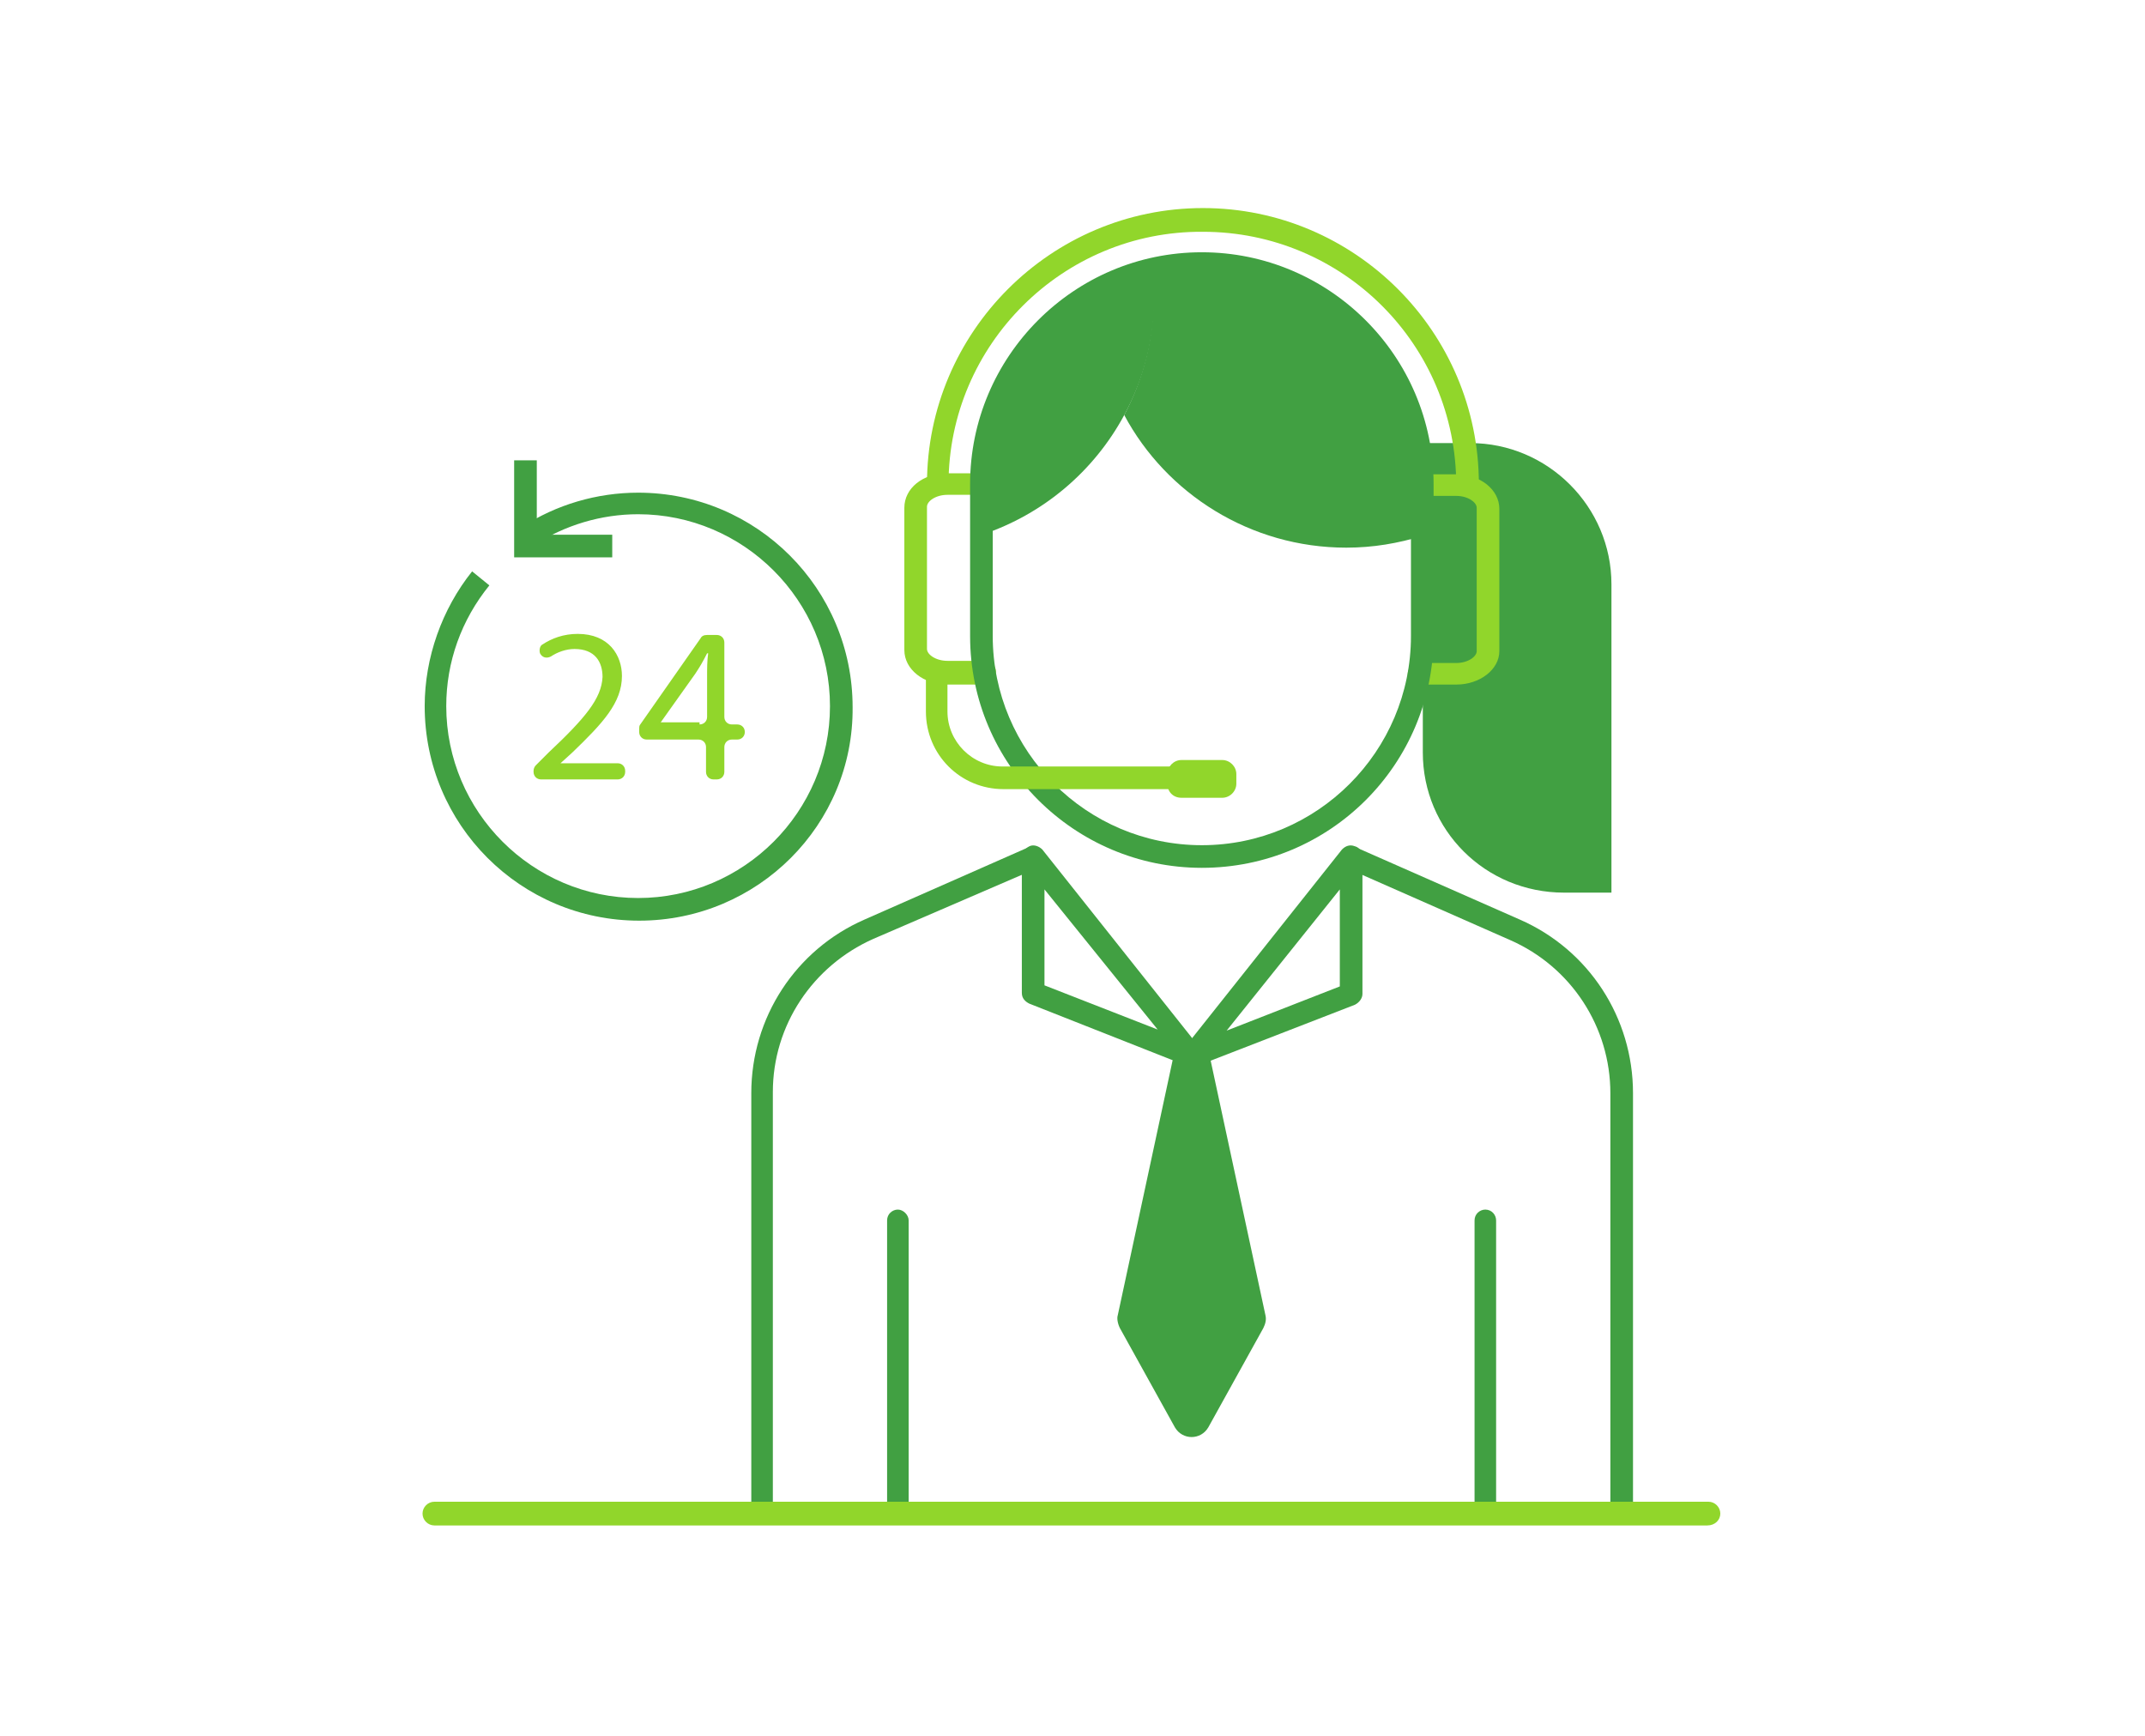<?xml version="1.0" encoding="utf-8"?>
<!-- Generator: Adobe Illustrator 24.3.0, SVG Export Plug-In . SVG Version: 6.00 Build 0)  -->
<svg version="1.1" id="Layer_1" xmlns="http://www.w3.org/2000/svg" xmlns:xlink="http://www.w3.org/1999/xlink" x="0px" y="0px"
	 viewBox="0 0 199 161" style="enable-background:new 0 0 199 161;" xml:space="preserve">
<style type="text/css">
	.st0{fill:#41A042;}
	.st1{fill:#91D62B;}
</style>
<g>
	<g>
		<path class="st0" d="M145.1,82.8h4.4V54.2c0-7.2-5.9-13.1-13.1-13.1H132v28.7C132,77,137.8,82.8,145.1,82.8z"/>
		<path class="st1" d="M91.4,63.5h-3.5c-2.2,0-4-1.4-4-3.2V47.1c0-1.8,1.7-3.2,4-3.2h3.5c0.6,0,1,0.5,1,1s-0.5,1-1,1h-3.5
			c-1.1,0-1.9,0.6-1.9,1.1v13.2c0,0.5,0.8,1.1,1.9,1.1h3.5c0.6,0,1,0.5,1,1S92,63.5,91.4,63.5z"/>
		<path class="st1" d="M135.1,63.5h-3.5c-0.6,0-1-0.5-1-1s0.5-1,1-1h3.5c1.1,0,1.9-0.6,1.9-1.1V47.1c0-0.5-0.8-1.1-1.9-1.1h-3.5
			c-0.6,0-1-0.5-1-1s0.5-1,1-1h3.5c2.2,0,4,1.4,4,3.2v13.2C139.1,62.1,137.3,63.5,135.1,63.5z"/>
		<path class="st0" d="M91.1,44.9v4.7c5.7-1.9,10.4-5.9,13.2-11.1c1.8-3.3,2.8-7.1,2.8-11.1c0-0.8,0-1.6-0.1-2.4
			c-2,0.4-3.8,1.1-5.5,2.1c-1.6,0.9-3.1,2-4.4,3.3C93.4,34.2,91.1,39.3,91.1,44.9z"/>
		<path class="st0" d="M104.3,38.5c3.9,7.3,11.7,12.3,20.6,12.3c2.5,0,4.8-0.4,7.1-1.1v-4.8c0-11.3-9.2-20.4-20.5-20.4
			c-1.6,0-3.1,0.2-4.6,0.5v0c0.1,0.8,0.1,1.6,0.1,2.4C107.1,31.4,106,35.3,104.3,38.5z"/>
		<path class="st0" d="M103.9,123.2l5.1,9.2c0.7,1.2,2.4,1.2,3.1,0l5.1-9.2c0.2-0.4,0.3-0.8,0.2-1.2l-5.1-23.7
			c-0.4-1.9-3.1-1.9-3.5,0l-5.1,23.7C103.6,122.3,103.7,122.8,103.9,123.2z"/>
		<g>
			<path class="st0" d="M137.8,140.5c-0.6,0-1-0.5-1-1v-26.3c0-0.6,0.5-1,1-1c0.6,0,1,0.5,1,1v26.3
				C138.9,140,138.4,140.5,137.8,140.5z"/>
			<path class="st0" d="M83.3,140.5c-0.6,0-1-0.5-1-1v-26.3c0-0.6,0.5-1,1-1s1,0.5,1,1v26.3C84.4,140,83.9,140.5,83.3,140.5z"/>
		</g>
		<path class="st0" d="M111.5,80.5C99.7,80.5,90,70.9,90,59V44.9c0-11.8,9.6-21.5,21.5-21.5c11.8,0,21.5,9.6,21.5,21.5V59
			C133,70.9,123.4,80.5,111.5,80.5z M111.5,25.5c-10.7,0-19.4,8.7-19.4,19.4V59c0,10.7,8.7,19.4,19.4,19.4
			c10.7,0,19.4-8.7,19.4-19.4V44.9C130.9,34.2,122.2,25.5,111.5,25.5z"/>
		<path class="st0" d="M150.4,140.5c-0.6,0-1-0.5-1-1v-38.1c0-6.1-3.6-11.7-9.3-14.2l-15.2-6.7c-0.5-0.2-0.8-0.8-0.5-1.4
			c0.2-0.5,0.8-0.8,1.4-0.5l15.2,6.7c6.4,2.8,10.5,9.1,10.5,16.1v38.1C151.5,140,151,140.5,150.4,140.5z"/>
		<path class="st0" d="M70.7,140.5c-0.6,0-1-0.5-1-1v-38.1c0-7,4.1-13.3,10.5-16.1l15.2-6.7c0.5-0.2,1.1,0,1.4,0.5
			c0.2,0.5,0,1.1-0.5,1.4L81,87.1c-5.6,2.5-9.3,8-9.3,14.2v38.1C71.8,140,71.3,140.5,70.7,140.5z"/>
		<g>
			<path class="st0" d="M110.6,99c-0.1,0-0.3,0-0.4-0.1l-14.7-5.8c-0.4-0.2-0.7-0.5-0.7-1V79.5c0-0.4,0.3-0.8,0.7-1
				c0.4-0.2,0.9,0,1.2,0.3l14.7,18.5c0.3,0.4,0.3,0.9,0,1.3C111.2,98.9,110.9,99,110.6,99z M96.9,91.4l10.5,4.1L96.9,82.5V91.4z"/>
			<path class="st0" d="M110.6,99c-0.3,0-0.6-0.1-0.8-0.4c-0.3-0.4-0.3-0.9,0-1.3l14.7-18.5c0.3-0.3,0.7-0.5,1.2-0.3
				c0.4,0.1,0.7,0.5,0.7,1v12.7c0,0.4-0.3,0.8-0.7,1L111,98.9C110.8,99,110.7,99,110.6,99z M124.3,82.5l-10.5,13.1l10.5-4.1V82.5z"
				/>
		</g>
		<path class="st1" d="M136.1,46c-0.6,0-1-0.5-1-1c0-13-10.5-23.5-23.5-23.5C98.6,21.4,88,32,88,44.9c0,0.6-0.5,1-1,1
			c-0.6,0-1-0.5-1-1c0-14.1,11.5-25.6,25.6-25.6s25.6,11.5,25.6,25.6C137.1,45.5,136.7,46,136.1,46z"/>
		<path class="st1" d="M111.5,73.2H93.1c-4,0-7.2-3.2-7.2-7.2v-3.6c0-0.6,0.5-1,1-1c0.6,0,1,0.5,1,1V66c0,2.8,2.3,5.1,5.1,5.1h18.4
			c0.6,0,1,0.5,1,1C112.6,72.8,112.1,73.2,111.5,73.2z"/>
		<path class="st1" d="M109.6,74h3.8c0.7,0,1.3-0.6,1.3-1.3v-0.9c0-0.7-0.6-1.3-1.3-1.3h-3.8c-0.7,0-1.3,0.6-1.3,1.3v0.9
			C108.3,73.4,108.8,74,109.6,74z"/>
	</g>
	<path class="st1" d="M158.4,141.5H40.3c-0.6,0-1.1-0.5-1.1-1.1s0.5-1.1,1.1-1.1h118.2c0.6,0,1.1,0.5,1.1,1.1
		S159.1,141.5,158.4,141.5z"/>
	<g>
		<path class="st1" d="M49.5,71.6v-0.1c0-0.2,0.1-0.4,0.2-0.5l1.2-1.2c3.4-3.2,4.9-5,5-7c0-1.4-0.7-2.6-2.6-2.6
			c-0.8,0-1.6,0.3-2.2,0.7c-0.4,0.2-0.8,0.1-1-0.3l0,0c-0.1-0.3,0-0.7,0.2-0.8c0.9-0.6,2-1,3.3-1c2.9,0,4.1,2,4.1,3.9
			c0,2.5-1.8,4.4-4.6,7.1l-1.1,1v0h5.3c0.4,0,0.7,0.3,0.7,0.7v0.1c0,0.4-0.3,0.7-0.7,0.7h-7.1C49.8,72.3,49.5,72,49.5,71.6z"/>
		<path class="st1" d="M65.5,71.6v-2.3c0-0.4-0.3-0.7-0.7-0.7H60c-0.4,0-0.7-0.3-0.7-0.7v-0.3c0-0.1,0-0.3,0.1-0.4l5.6-8
			c0.1-0.2,0.3-0.3,0.6-0.3h0.9c0.4,0,0.7,0.3,0.7,0.7v6.9c0,0.4,0.3,0.7,0.7,0.7h0.5c0.4,0,0.7,0.3,0.7,0.7v0
			c0,0.4-0.3,0.7-0.7,0.7h-0.5c-0.4,0-0.7,0.3-0.7,0.7v2.3c0,0.4-0.3,0.7-0.7,0.7h-0.3C65.8,72.3,65.5,72,65.5,71.6z M64.9,67.2
			c0.4,0,0.7-0.3,0.7-0.7v-3.8c0-0.7,0-1.4,0.1-2.1h-0.1c-0.4,0.8-0.7,1.3-1.1,1.9c0,0,0,0,0,0l-3.2,4.5v0H64.9z"/>
	</g>
	<path class="st0" d="M59.3,85.4c-11,0-19.9-8.9-19.9-19.9c0-4.5,1.6-9,4.4-12.5l1.6,1.3c-2.6,3.2-4,7.1-4,11.2
		c0,9.8,8,17.8,17.8,17.8c9.8,0,17.8-8,17.8-17.8c0-9.8-8-17.8-17.8-17.8c-3.4,0-6.8,1-9.7,2.9l-1.1-1.7c3.2-2.1,7-3.2,10.8-3.2
		c11,0,19.9,8.9,19.9,19.9C79.2,76.5,70.3,85.4,59.3,85.4z"/>
	<polygon class="st0" points="56.8,51.7 47.7,51.7 47.7,42.7 49.8,42.7 49.8,49.6 56.8,49.6 	"/>
</g>
</svg>

